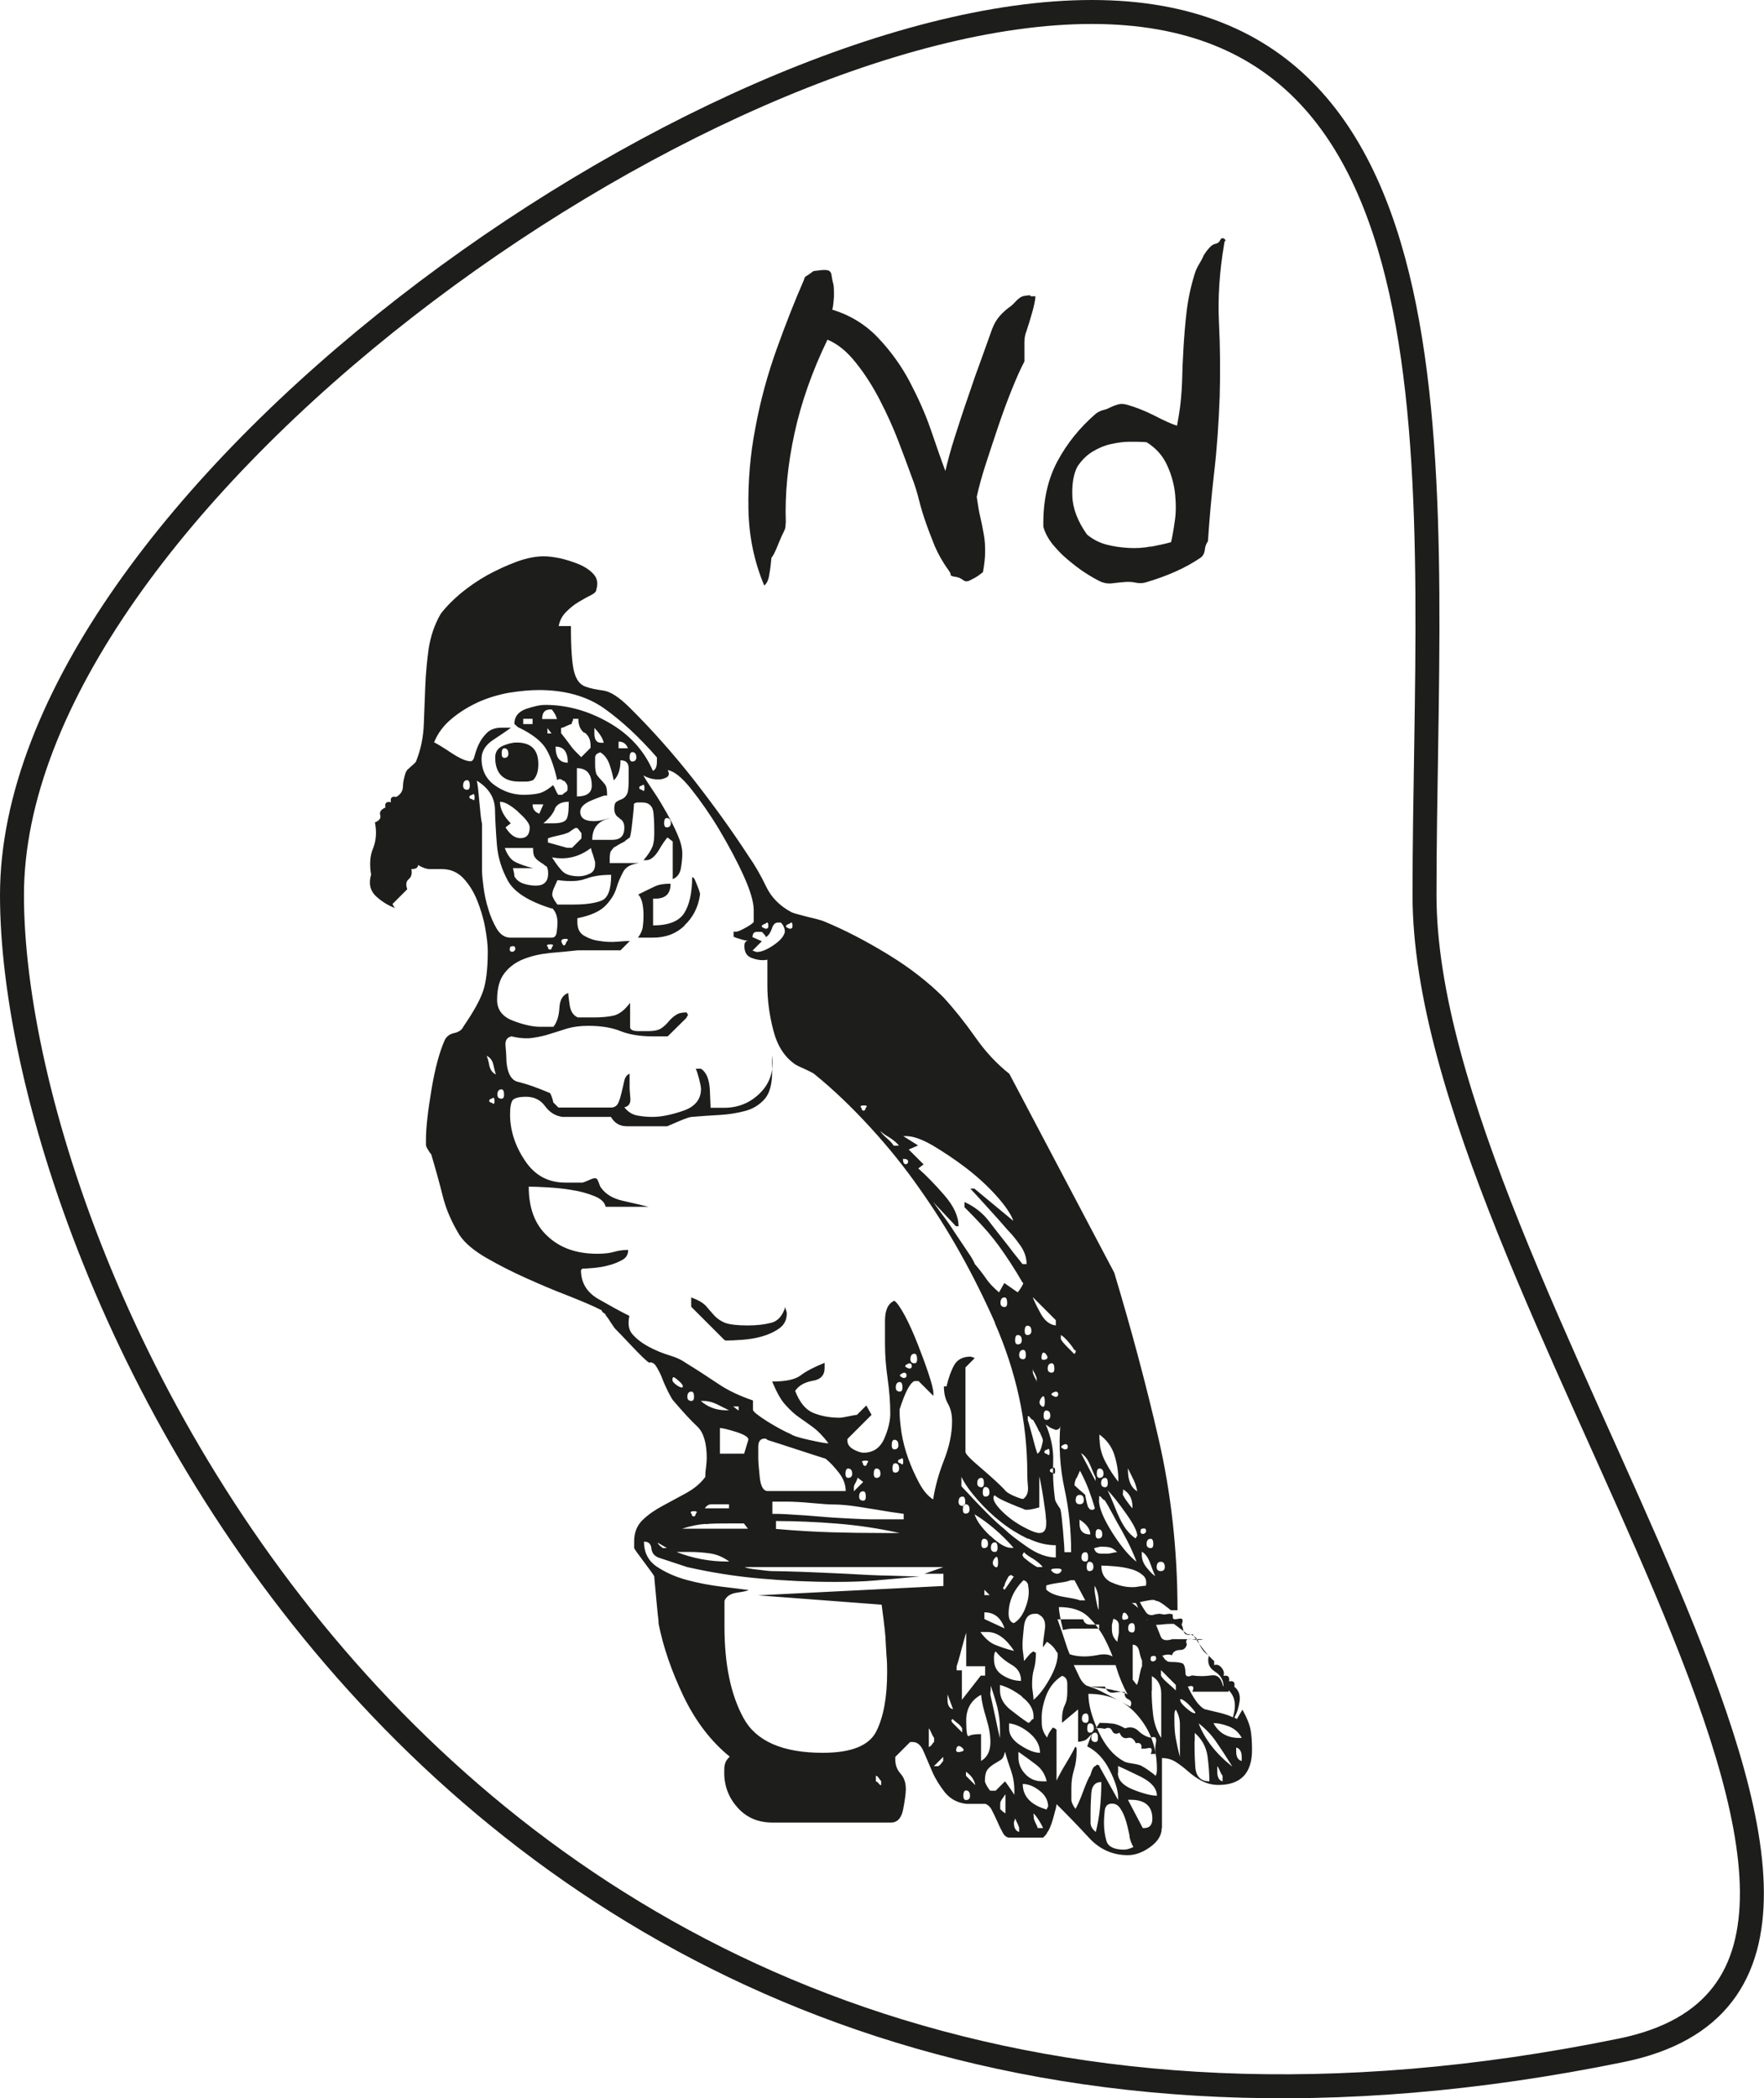 <?xml version="1.0" encoding="UTF-8"?><svg id="Ebene_1" xmlns="http://www.w3.org/2000/svg" viewBox="0 0 73.63 87.54"><defs><style>.cls-1{fill:#1d1d1b;}.cls-2{fill:none;stroke:#1d1d1b;}</style></defs><path class="cls-1" d="M48.04,22.8c-.31,.06-.62,.08-.94,.06-.32-.02-.62-.06-.92-.14-.3-.08-.57-.22-.81-.42-.38-.54-.59-1.07-.61-1.59-.02-.52,.05-.94,.21-1.24,.17-.26,.38-.47,.62-.62,.25-.15,.5-.26,.77-.32,.27-.06,.53-.1,.8-.1,.26,0,.5,0,.7,.02,.4,.25,.68,.57,.86,.97,.18,.39,.29,.8,.33,1.2,.04,.41,.04,.8-.02,1.16-.05,.36-.1,.64-.15,.84-.25,.07-.53,.13-.84,.19m3.12-12.76s-.01-.07-.08-.1c-.07-.03-.12,0-.15,.07s-.09,.13-.19,.15c-.1,.02-.19,.08-.28,.19-.09,.1-.16,.2-.21,.28-.06,.14-.13,.27-.21,.4-.08,.13-.14,.27-.18,.41-.16,.52-.27,1.04-.33,1.55-.06,.51-.1,1.01-.13,1.5-.03,.49-.05,.97-.06,1.45-.02,.48-.06,.95-.14,1.41l-.07,.4c-.23-.07-.54-.21-.94-.42-.4-.2-.78-.35-1.13-.45-.14-.04-.27-.05-.38-.02-.11,.03-.22,.07-.32,.12s-.21,.1-.32,.12c-.11,.03-.21,.08-.3,.15-.66,.57-1.2,1.23-1.61,2-.41,.77-.6,1.68-.58,2.72,.07,.25,.2,.49,.38,.72,.19,.23,.4,.45,.64,.65,.24,.2,.48,.39,.73,.55,.25,.16,.46,.28,.65,.37,.17,.07,.35,.09,.52,.06,.18-.02,.35-.04,.51-.05,.15-.01,.29,0,.43,.03,.14,.03,.29,.03,.44-.02,.44-.13,.85-.28,1.23-.45,.38-.17,.72-.36,1.03-.57,.1-.07,.16-.18,.18-.33,.01-.14,.06-.26,.13-.36,.06-.89,.14-1.84,.26-2.87,.12-1.03,.19-2.08,.23-3.15,.03-1.05,.02-2.09-.03-3.11-.05-1.02,.02-2.1,.21-3.23,.01-.09,.03-.15,.04-.18m-8.13,2.28s-.11,0-.21,.02c-.13,.01-.24,.08-.35,.19-.1,.11-.19,.2-.27,.26-.15,.1-.29,.23-.42,.37-.13,.14-.25,.33-.34,.57-.1,.29-.25,.69-.43,1.2-.19,.51-.38,1.05-.57,1.62-.2,.57-.38,1.13-.56,1.69-.18,.56-.3,1.03-.39,1.41-.18-.48-.38-1.06-.61-1.73s-.53-1.33-.88-2c-.35-.66-.79-1.27-1.31-1.82-.52-.55-1.16-.95-1.92-1.18,.03-.09,.05-.27,.07-.55,0-.28,0-.47-.04-.57-.02-.08-.04-.18-.06-.31-.01-.13-.08-.2-.18-.22-.09-.01-.17-.01-.25,0-.08,.01-.16,.02-.25,.03-.06,0-.1,.02-.13,.05-.03,.02-.07,.05-.11,.08-.04,.03-.09,.06-.14,.09-.05,.03-.08,.08-.09,.15-.38,.87-.76,1.83-1.14,2.89-.38,1.06-.68,2.15-.89,3.29-.22,1.13-.31,2.26-.29,3.39,.02,1.13,.24,2.19,.66,3.19,.11-.09,.18-.24,.21-.46,.04-.21,.07-.45,.09-.7,.07-.08,.14-.22,.22-.41,.08-.2,.15-.36,.21-.5,.06-.12,.1-.2,.12-.25,.03-.05,.04-.16,.05-.32-.04-1.17,.08-2.41,.36-3.7,.28-1.29,.74-2.6,1.38-3.92,.43,.18,.82,.5,1.19,.97,.37,.46,.7,.98,.99,1.54,.29,.56,.55,1.13,.77,1.7,.22,.58,.41,1.08,.56,1.5,.13,.33,.23,.66,.31,.98,.08,.32,.18,.65,.29,.96,.11,.32,.24,.64,.37,.97,.14,.32,.32,.65,.56,.98,.07,.1,.11,.17,.1,.21,0,.04,.07,.07,.23,.09,.11,.02,.2,.06,.29,.13,.09,.07,.19,.07,.31,0,.14-.07,.22-.11,.26-.14,.03-.02,.12-.08,.26-.19,.06-.34,.09-.62,.09-.86,0-.24-.01-.46-.05-.68-.04-.22-.08-.45-.14-.7-.06-.25-.11-.55-.16-.9,.09-.42,.22-.89,.39-1.41,.17-.52,.34-1.04,.52-1.57,.18-.53,.36-1.02,.55-1.49s.36-.86,.53-1.18c0-.16,0-.37,0-.62-.01-.25,.01-.46,.08-.63,.08-.24,.16-.5,.24-.78,.08-.28,.13-.51,.14-.69-.09,0-.16,0-.2,0"/><path class="cls-2" d="M67.68,85.54C19.21,95.46,.5,53.63,.5,37.35S29.29,.5,45.57,.5s13.89,20.57,13.89,36.85,24.17,44.92,8.22,48.19Z"/><path class="cls-1" d="M22.63,30h.62s-.03-.1-.08-.2c-.06-.09-.1-.16-.14-.2h-.06c-.23,0-.34,.13-.34,.39m-.79,.22h.39v-.22h-.39v.22Zm1.01,.39h.17l-.17-.22v.22Zm1.96,0c0,.26,.09,.39,.28,.39h.11c-.04-.19-.17-.39-.39-.62v.22Zm1.01,.62h.39c-.07-.19-.2-.28-.39-.28v.28Zm-4.88,.23c0,.11,.04,.17,.11,.17,.11,0,.17-.06,.17-.17,0-.15-.06-.23-.17-.23-.08,0-.11,.08-.11,.23m3.45-.87c-.17-.13-.25-.33-.25-.59h-.22s0,.08-.03,.11c-.02,.04-.03,.08-.03,.11-.04,0-.11,.03-.22,.08-.11,.06-.19,.08-.22,.08v.22s.13,.16,.28,.36c.15,.21,.26,.35,.34,.42l.22,.22,.39-.39v-.11c0-.22-.08-.4-.25-.53m1.88,1.04c0,.11,.04,.17,.11,.17,.11,0,.17-.06,.17-.17,0-.15-.06-.22-.17-.22-.07,0-.11,.08-.11,.22m-2.58,.22c0-.45-.17-.67-.51-.67,0,.45,.17,.67,.51,.67m-1.46,.73s-.13,.06-.28,.06h-.28c-.67,0-1.01-.34-1.01-1.01,0-.22,.1-.38,.31-.48,.21-.09,.4-.14,.59-.14,.6,0,.9,.3,.9,.9,0,.3-.07,.52-.22,.67m-2.92,.23c0,.11,.06,.17,.17,.17,.07,0,.11-.06,.11-.17,0-.15-.04-.23-.11-.23-.11,0-.17,.08-.17,.23m7.35,.11s.04,.06,.11,.06c.08,.08,.11,.06,.11-.06,0-.15-.04-.19-.11-.11-.07,0-.11,.04-.11,.11m-3.17-.31c-.09-.09-.18-.1-.25-.03-.15-.64-.32-1.09-.51-1.37-.19-.28-.54-.55-1.06-.81-.04,0-.11-.06-.22-.17,0-.3,.16-.5,.48-.62,.32-.11,.59-.17,.81-.17,.9,0,1.78,.24,2.64,.73,.86,.49,1.48,1.16,1.85,2.02,.11-.04,.17-.17,.17-.39v-.17c-.75-.86-1.49-1.54-2.21-2.05-.73-.51-1.64-.76-2.72-.76-.37,0-.78,.04-1.23,.11-.45,.08-.88,.21-1.29,.39-.41,.19-.79,.42-1.12,.7-.34,.28-.58,.61-.73,.98,.15,.08,.39,.22,.73,.45,.34,.22,.6,.34,.79,.34,.08,0,.13-.07,.17-.22,.04-.15,.09-.31,.17-.48s.19-.33,.34-.48c.15-.15,.36-.22,.62-.22h.39c-.15,.11-.39,.28-.73,.5-.34,.22-.5,.49-.5,.79,0,.49,.19,.86,.56,1.12,.37,.26,.77,.39,1.18,.39,.26,0,.48-.02,.65-.06,.17-.04,.37-.15,.59-.34,.04,.04,.07,.1,.11,.2,.04,.09,.08,.16,.11,.2h.17s.08-.08,.14-.11c.06-.04,.08-.07,.08-.11v-.11c0-.08-.05-.16-.14-.25m.53-.53v1.18c.41,0,.62-.15,.62-.45,0-.49-.21-.73-.62-.73m-4.49,1.23s.04,.06,.11,.06c.08,.07,.11,.06,.11-.06,0-.15-.04-.19-.11-.11-.07,0-.11,.04-.11,.11m2.64,.28c0,.19,.09,.32,.28,.39l.17-.39h-.45Zm.93,.2c-.09,.21-.25,.4-.48,.59h.39c.34,0,.53-.06,.59-.2,.06-.13,.08-.36,.08-.7-.3,0-.5,.1-.59,.31m4.57,.59c0,.11,.04,.17,.11,.17,.11,0,.17-.06,.17-.17,0-.15-.06-.22-.17-.22-.07,0-.11,.07-.11,.22m-6.09-.48c-.32-.28-.57-.42-.76-.42,0,.3,.15,.6,.45,.9l-.22,.17c.19,.3,.39,.45,.62,.45,.26,0,.39-.15,.39-.45,0-.15-.16-.36-.48-.64m4.23,.25c-.15-.07-.22-.21-.22-.39,0-.15,.03-.24,.08-.28,.06-.04,.13-.08,.22-.11,.09-.04,.17-.1,.22-.2,.06-.09,.08-.29,.08-.59v-.5c0-.23-.11-.34-.34-.34,0,.37-.09,.65-.28,.84-.04-.19-.09-.4-.17-.64-.08-.24-.21-.42-.39-.53-.15,.04-.22,.11-.22,.22v.28c0,.23,.03,.38,.08,.45,.06,.08,.11,.14,.17,.2,.06,.06,.11,.12,.17,.2s.08,.22,.08,.45h-.11s-.22,.07-.53,.2c-.32,.13-.48,.29-.48,.48,0,.26,.19,.39,.56,.39,.15,0,.29-.02,.42-.06,.13-.04,.21-.06,.25-.06-.49,.11-.73,.41-.73,.9h.84c.34,0,.5-.17,.5-.51,0-.19-.07-.32-.22-.39m-1.57,.62s-.07-.08-.11-.14c-.04-.06-.07-.08-.11-.08s-.1,.04-.2,.11c-.09,.07-.16,.11-.2,.11-.08,.04-.21,.07-.39,.11-.19,.04-.32,.08-.39,.11v.17c.41,.11,.67,.19,.79,.22h.22l.39-.39v-.22Zm.56,1.18s-.03-.13-.08-.28c-.06-.15-.08-.24-.08-.28-.49,.37-1.03,.51-1.63,.39,.19,.3,.35,.51,.48,.62,.13,.11,.35,.17,.65,.17,.15,0,.3-.04,.45-.11s.22-.2,.22-.39v-.11Zm-2.05,.2c-.06-.06-.13-.11-.23-.17-.09-.06-.17-.12-.22-.2-.06-.07-.08-.2-.08-.39h-1.18c.11,.3,.26,.5,.45,.59,.19,.09,.43,.18,.73,.25h-.84c.04,.15,.06,.26,.06,.34,.08,.15,.21,.25,.39,.31,.19,.06,.36,.08,.51,.08,.34,0,.51-.17,.51-.51,0-.15-.03-.25-.08-.31m1.65,.53c-.26,.11-.65,.13-1.18,.06-.04,.08-.08,.18-.14,.31-.06,.13-.08,.23-.08,.31,0,.04,.03,.1,.08,.2,.06,.09,.1,.16,.14,.2h.67c.52,0,.92-.06,1.18-.17,.26-.11,.39-.47,.39-1.07-.45,0-.8,.06-1.07,.17m7.52,2.08c.08,0,.11-.04,.11-.11,0-.15-.04-.19-.11-.11-.22,.08-.22,.15,0,.22m1.01,0c.08,0,.11-.04,.11-.11,0-.15-.04-.19-.11-.11-.22,.08-.22,.15,0,.22m-9.93-.84c-.97-.3-1.59-.69-1.85-1.18-.26-.48-.41-.98-.45-1.49-.04-.51-.07-1-.08-1.49-.02-.49-.27-.88-.76-1.18,.04,.15,.07,.45,.11,.9,.04,.45,.07,.75,.11,.9v1.96c0,.15,.02,.37,.06,.67,.04,.3,.1,.61,.2,.92,.09,.32,.22,.6,.36,.84,.15,.24,.34,.36,.56,.36h1.74c.11,0,.18-.08,.2-.25,.02-.17,.03-.29,.03-.36,0-.26-.07-.47-.22-.62m5.52,.73c-.35,.34-.79,.5-1.32,.5h-.62c.11-.15,.18-.3,.2-.45,.02-.15,.03-.3,.03-.45,0-.45-.07-.75-.22-.9,.3-.15,.53-.26,.7-.34s.38-.11,.65-.11c0,.45-.24,.65-.73,.62v1.12c.64,0,1.07-.17,1.29-.5,.22-.34,.34-.84,.34-1.52,.07,.04,.11,.08,.11,.11,.04,.08,.08,.19,.14,.34,.06,.15,.08,.24,.08,.28-.07,.52-.29,.95-.65,1.29m-4.91,.67c.07-.07,.06-.11-.06-.11s-.17,.04-.17,.11c.08,.22,.15,.22,.22,0m-.67,.34s.06-.04,.06-.11c.07-.07,.06-.11-.06-.11-.15,0-.19,.04-.11,.11,0,.08,.04,.11,.11,.11m-1.65,.08c.06,.02,.1,.01,.14-.03,.04-.04,.05-.08,.03-.14-.02-.06-.08-.07-.2-.03-.04,.11-.03,.18,.03,.2m11.25-1.21h-.11c-.11,0-.2,.08-.25,.25-.06,.17-.14,.29-.25,.36,0-.04-.06-.11-.17-.22h-.22c-.11,0-.17,.08-.17,.22l.39,.17-.39,.39,.17,.06c.19,0,.42-.09,.7-.28,.28-.19,.44-.37,.48-.56,0-.15-.06-.28-.17-.39m-12.17,5.95c.04,.19,.13,.32,.28,.39-.04-.11-.07-.25-.11-.42-.04-.17-.13-.29-.28-.36,.04,.08,.08,.21,.11,.39m.34,1.23c0,.11,.06,.17,.17,.17,.08,0,.11-.06,.11-.17,0-.15-.04-.22-.11-.22-.11,0-.17,.08-.17,.22m-.34,.28s.04,.06,.11,.06c.08,.07,.11,.06,.11-.06,0-.15-.04-.19-.11-.11-.07,0-.11,.04-.11,.11m15.65,.39s.06-.04,.06-.11c.08-.07,.06-.11-.06-.11-.15,0-.19,.04-.11,.11,0,.08,.04,.11,.11,.11m.95,1.15c.15,.13,.24,.23,.28,.31h.22c-.07-.11-.21-.22-.39-.34-.19-.11-.32-.2-.39-.28,.04,.08,.13,.18,.28,.31m.79,1.09s.07-.02,.08-.06c.02-.04,.02-.07,0-.11-.02-.04-.08-.06-.2-.06,0,.15,.04,.22,.11,.22m4.88,4.94c-.11-.19-.19-.32-.23-.39-.37-.6-.7-1.08-.98-1.43-.28-.36-.68-.79-1.21-1.32v-.22c.41,.19,.75,.45,1.01,.79,.26,.34,.52,.67,.79,1.01,.08,.11,.28,.37,.62,.79h.17c0-.26-.08-.51-.25-.76-.17-.24-.34-.46-.53-.65-.26-.3-.56-.64-.9-1.01-.34-.37-.56-.62-.67-.73h.17l1.63,1.35c-.11-.3-.35-.65-.73-1.07-.37-.41-.79-.79-1.26-1.15-.47-.36-.93-.66-1.38-.93-.45-.26-.82-.39-1.12-.39h-.11l.62,.39-.39,.17,.62,.62-.22,.17c.34,.3,.7,.67,1.09,1.12s.59,.88,.59,1.29h-.11l-.95-1.01c.08,.11,.2,.28,.37,.51,.17,.22,.35,.48,.53,.76,.19,.28,.36,.54,.53,.79,.17,.24,.27,.42,.31,.53,.19,.22,.35,.43,.48,.62,.13,.19,.31,.37,.53,.56l.22-.39,.56,.39s.08-.1,.14-.2c.06-.09,.09-.16,.09-.2m-.95,.84c0,.11,.06,.17,.17,.17,.08,0,.11-.06,.11-.17,0-.15-.04-.23-.11-.23-.11,0-.17,.08-.17,.23m1.35-.23c.04,.11,.14,.33,.31,.64,.17,.32,.38,.5,.65,.53v-.22l-.95-.95Zm-.34,1.4c0,.11,.04,.17,.11,.17,.11,0,.17-.06,.17-.17,0-.15-.06-.22-.17-.22-.07,0-.11,.08-.11,.22m-10.24-.11c-.21,.15-.45,.26-.73,.34-.28,.08-.56,.12-.84,.14-.28,.02-.49,.03-.65,.03-.04,0-.07-.02-.11-.06l-1.35-1.35v-.39c.3,.11,.5,.23,.62,.36,.11,.13,.22,.26,.34,.39s.26,.23,.45,.31c.19,.07,.51,.11,.95,.11,.38,0,.7-.04,.98-.11,.28-.07,.48-.3,.59-.67,0,.04,0,.08,.03,.14,.02,.06,.03,.1,.03,.14,0,.26-.1,.47-.31,.62m9.84,.5c0,.11,.04,.17,.11,.17,.11,0,.17-.06,.17-.17,0-.15-.06-.22-.17-.22-.07,0-.11,.08-.11,.22m.17,.62c0,.11,.06,.17,.17,.17,.07,0,.11-.06,.11-.17,0-.15-.04-.22-.11-.22-.11,0-.17,.08-.17,.22m1.74-.73v.06c.04,.08,.13,.19,.28,.34l.28,.28s.06-.04,.06-.11c0-.04-.02-.06-.06-.06-.04-.07-.12-.19-.25-.34-.13-.15-.23-.24-.31-.28v.11Zm-6.28,.9c0,.11,.06,.17,.17,.17,.08,0,.11-.06,.11-.17,0-.15-.04-.23-.11-.23-.11,0-.17,.08-.17,.23m5.67,0c.07-.04,.07-.1,0-.2-.07-.09-.13-.1-.17-.03-.07,.23-.02,.3,.17,.23m-5.72,.39c.08,0,.11-.04,.11-.11s-.04-.11-.11-.11c-.22,.08-.22,.15,0,.22m5.78,0c0,.11,.06,.17,.17,.17,.08,0,.11-.06,.11-.17,0-.15-.04-.22-.11-.22-.11,0-.17,.08-.17,.22m-6,.39c.08,0,.11-.04,.11-.11s-.04-.11-.11-.11c-.22,.08-.22,.15,0,.23m5.38-.34v.11s.03,.1,.08,.2c.06,.09,.08,.16,.08,.2v-.17s-.03-.1-.08-.2c-.06-.09-.08-.16-.08-.2v.06Zm-14.92,.59c.11,.09,.21,.14,.28,.14,.07-.04,.03-.13-.14-.28-.17-.15-.25-.19-.25-.11-.04,.08,0,.16,.11,.25m9.2,.14c0,.11,.06,.17,.17,.17,.07,0,.11-.06,.11-.17,0-.15-.04-.23-.11-.23-.11,0-.17,.08-.17,.23m-8.7,.39c0,.11,.06,.17,.17,.17,.07,0,.11-.06,.11-.17,0-.15-.04-.22-.11-.22-.11,0-.17,.07-.17,.22m15.37,0c.07,0,.11-.04,.11-.11s-.04-.11-.11-.11c-.23,.07-.23,.15,0,.22m-.67,.23c0,.07,.04,.13,.11,.17,.07,.04,.11-.02,.11-.17,0-.23-.04-.3-.11-.23-.07,.08-.11,.15-.11,.23m-14.14-.06c.3,.26,.65,.39,1.07,.39h.11c-.15-.07-.32-.16-.5-.25-.19-.09-.37-.14-.56-.14h-.11Zm1.35,.23l.23,.17v-.17h-.23Zm12.96,.39c0,.11,.04,.17,.11,.17,.11,0,.17-.06,.17-.17,0-.15-.06-.22-.17-.22-.07,0-.11,.07-.11,.22m-6.34,1.23c0,.11,.04,.17,.11,.17,.11,0,.17-.06,.17-.17,0-.15-.06-.23-.17-.23-.07,0-.11,.08-.11,.23m7.24,.17c.08,0,.11-.04,.11-.11s-.04-.11-.11-.11c-.22,.08-.22,.15,0,.23m-13.71-.73c-.35-.11-.59-.17-.7-.17v1.07h1.01l.17-.56c.04-.11-.12-.22-.48-.34m12.62-.03c-.09-.21-.18-.36-.25-.48-.04,0-.07-.03-.11-.08-.04-.06-.07-.08-.11-.08v.17c.04,.11,.1,.35,.2,.7,.09,.36,.16,.59,.2,.7,.08-.04,.13-.13,.17-.28,.04-.15,.06-.24,.06-.28s-.05-.16-.14-.36m.2,.87s.04,.06,.11,.06c.07,.08,.11,.06,.11-.06,0-.15-.04-.19-.11-.11-.07,0-.11,.04-.11,.11m-7.46,.56s.06-.04,.06-.11c.08-.07,.06-.11-.06-.11-.15,0-.19,.04-.11,.11,0,.08,.04,.11,.11,.11m1.35-.17s.04,.06,.11,.06c.07,.08,.11,.06,.11-.06,0-.15-.04-.19-.11-.11-.07,0-.11,.04-.11,.11m-.23,.28c0,.11,.04,.17,.11,.17,.11,0,.17-.06,.17-.17,0-.15-.06-.22-.17-.22-.07,0-.11,.08-.11,.22m-1.96,.22c0,.11,.04,.17,.11,.17,.11,0,.17-.06,.17-.17,0-.15-.06-.22-.17-.22-.07,0-.11,.08-.11,.22m1.18,0c0,.11,.04,.17,.11,.17,.11,0,.17-.06,.17-.17,0-.15-.06-.22-.17-.22-.07,0-.11,.08-.11,.22m7.35-.11s.04,.06,.11,.06c.08,.08,.11,.06,.11-.06,0-.15-.04-.19-.11-.11-.07,0-.11,.04-.11,.11m1.96,.11c0,.11,.04,.17,.11,.17,.11,0,.17-.06,.17-.17,0-.15-.06-.22-.17-.22-.08,0-.11,.08-.11,.22m-4.99,.39c0,.11,.06,.17,.17,.17,.07,0,.11-.06,.11-.17,0-.15-.04-.22-.11-.22-.11,0-.17,.08-.17,.22m4.94-.06v-.17c-.04-.08-.11-.24-.22-.51-.11-.26-.24-.43-.39-.51l.62,1.18Zm.23,.06c0,.11,.06,.17,.17,.17,.07,0,.11-.06,.11-.17,0-.15-.04-.22-.11-.22-.11,0-.17,.08-.17,.22m-.06-1.8c0,.3,.08,.61,.25,.93,.17,.32,.35,.59,.53,.81v-.06c0-.37-.06-.73-.17-1.07-.11-.34-.32-.62-.62-.84v.22Zm-12.65,.39c-.58-.19-.98-.32-1.21-.39-.04-.04-.07-.06-.11-.06-.19,0-.28,.11-.28,.34v.5c0,.11,.02,.37,.06,.76,.04,.39,.15,.59,.34,.59h3.25c0-.26-.09-.51-.28-.76-.19-.24-.37-.44-.56-.59-.22-.07-.63-.2-1.21-.39m2.55,1.18s-.03,.1-.08,.2c-.06,.09-.08,.16-.08,.2v.17l.39-.39-.22-.17Zm5.22,.62c0,.11,.04,.17,.11,.17,.11,0,.17-.06,.17-.17,0-.15-.06-.23-.17-.23-.07,0-.11,.08-.11,.23m6.06-.95c0,.45,.13,.75,.39,.9-.04-.19-.09-.36-.17-.51-.07-.15-.15-.3-.22-.45v.06Zm-11.22,1.12c0,.11,.06,.17,.17,.17,.08,0,.11-.06,.11-.17,0-.15-.04-.22-.11-.22-.11,0-.17,.07-.17,.22m4.15,.22c0,.11,.06,.17,.17,.17,.08,0,.11-.06,.11-.17,0-.15-.04-.22-.11-.22-.11,0-.17,.07-.17,.22m1.54-7.43c-.92-2.08-1.97-3.95-3.17-5.64-.6-.86-1.28-1.71-2.05-2.55-.77-.84-1.54-1.58-2.33-2.22-.04-.04-.16-.1-.37-.2-.21-.09-.35-.16-.42-.2-.45-.3-.76-.77-.93-1.43-.17-.65-.25-1.28-.25-1.88v-1.07c-.19,.04-.39,.02-.62-.06-.23-.07-.34-.24-.34-.51,0-.15,.06-.22,.17-.22-.07,0-.18-.02-.31-.06-.13-.04-.23-.07-.31-.11v-.22c.08,.04,.22,0,.42-.11,.21-.11,.35-.2,.42-.28v-.5c0-.34-.14-.81-.42-1.43-.28-.62-.62-1.25-1.01-1.91-.39-.65-.79-1.22-1.18-1.71-.39-.49-.72-.75-.98-.79,.08,.15,.06,.25-.06,.31s-.22,.08-.34,.08c-.22,0-.43-.06-.62-.17,.11,.19,.26,.42,.45,.7,.19,.28,.36,.57,.53,.87,.17,.3,.32,.6,.45,.9,.13,.3,.2,.56,.2,.79,0,.19-.02,.39-.06,.62-.04,.22-.15,.37-.34,.45v-1.57l-.22-.17c-.07,.08-.2,.25-.36,.53-.17,.28-.35,.42-.53,.42h-.11c.19-.22,.31-.41,.37-.56,.06-.15,.08-.34,.08-.56s0-.5-.03-.81c-.02-.32-.18-.48-.48-.48h-.17c-.07,0-.13,.02-.17,.06,0,.11-.02,.35-.06,.7-.04,.36-.07,.59-.11,.7-.11,.08-.19,.13-.22,.17-.22,.11-.35,.19-.39,.22-.04,0-.09,.06-.17,.17-.04,.04-.06,.15-.06,.34v.17h1.23c-.34,.04-.56,.16-.67,.37-.11,.21-.21,.43-.28,.67-.07,.24-.22,.49-.45,.73-.23,.24-.62,.42-1.18,.53v.17c0,.26,.09,.45,.28,.56,.19,.11,.4,.19,.65,.22,.24,.04,.49,.05,.73,.03,.24-.02,.42-.03,.53-.03l-.39,.39h-1.79c-.37,.04-.76,.08-1.15,.11-.39,.04-.76,.12-1.09,.25-.34,.13-.61,.33-.81,.59-.21,.26-.31,.64-.31,1.12,0,.41,.22,.7,.67,.87,.45,.17,.82,.25,1.12,.25h.56c.15-.19,.23-.45,.25-.79,.02-.34,.14-.54,.37-.62,0,.08,.02,.24,.06,.51,.04,.26,.15,.43,.34,.51h.67c.34,0,.62-.03,.84-.08,.22-.06,.45-.23,.67-.53v1.01c0,.11,.11,.17,.34,.17h.45c.22,0,.39-.04,.5-.11,.11-.07,.22-.17,.31-.28,.09-.11,.2-.21,.31-.28,.11-.08,.26-.11,.45-.11l.06,.11s-.06,.07-.06,.11l-.79,.78h-.62c-.52,0-.97-.07-1.35-.22-.37-.15-.82-.22-1.35-.22-.34,0-.62,.04-.87,.11-.24,.08-.48,.15-.7,.22-.23,.08-.47,.13-.73,.17-.26,.04-.56,.02-.9-.06-.19,.04-.27,.17-.25,.39,.02,.22,.03,.36,.03,.39,0,.67,.17,1.05,.5,1.12,.34,.08,.77,.23,1.29,.45,.04,0,.07,.06,.11,.17,.04,.11,.06,.19,.06,.23l.22,.22h2.19c.15,0,.25-.07,.31-.2,.06-.13,.1-.28,.14-.45s.08-.33,.11-.48c.04-.15,.11-.24,.22-.28v.62s.01,.17,.03,.39c.02,.22-.06,.35-.25,.39,.15,.19,.33,.3,.53,.34,.21,.04,.42,.06,.65,.06,.34,0,.76-.08,1.26-.25,.51-.17,.76-.48,.76-.92,0-.08-.03-.21-.08-.42-.06-.21-.1-.35-.14-.42h.22c.23,.15,.35,.45,.37,.9,.02,.45,.03,.69,.03,.73h.56c.6,0,1.1-.21,1.51-.62,.41-.41,.58-.93,.5-1.57v.67c0,.52-.1,.91-.31,1.15-.21,.24-.48,.41-.81,.5-.34,.09-.7,.15-1.09,.17-.39,.02-.78,.05-1.15,.08-.07,0-.24,.06-.51,.17-.26,.11-.43,.19-.51,.22h-1.68c-.3,0-.52-.13-.67-.39h-2.02c-.3-.04-.54-.19-.73-.45-.19-.26-.45-.39-.79-.39-.3,0-.48,.05-.56,.14-.07,.09-.11,.29-.11,.59,0,.67,.21,1.32,.62,1.93,.41,.62,.97,.92,1.68,.92h.73s.13-.04,.28-.11c.15-.07,.24-.09,.28-.06,.04,0,.07,.06,.11,.17,.04,.11,.07,.19,.11,.23,.19,.26,.49,.44,.9,.53,.41,.09,.77,.18,1.07,.25h-1.79c-.04-.19-.2-.34-.48-.45-.28-.11-.59-.2-.93-.25-.34-.06-.67-.09-1.01-.11-.34-.02-.6-.03-.79-.03,0,.9,.26,1.59,.79,2.07,.52,.49,1.21,.73,2.07,.73,.3,0,.53-.03,.7-.08s.36-.08,.59-.08c0,.19-.08,.33-.25,.42-.17,.09-.35,.17-.56,.22-.21,.06-.41,.09-.62,.11-.21,.02-.37,.03-.48,.03l-.06,.06c0,.52,.24,.93,.73,1.21,.49,.28,.92,.52,1.29,.7-.07,.34-.03,.6,.14,.78,.17,.19,.39,.36,.67,.51,.28,.15,.57,.27,.87,.36,.3,.09,.52,.2,.67,.31,.49,.3,.93,.59,1.35,.87,.41,.28,.9,.51,1.46,.7v.39c0,.07,.2,.23,.59,.48,.39,.24,.72,.42,.98,.53,.11,.08,.38,.16,.79,.25,.41,.09,.67,.14,.79,.14-.22-.3-.44-.52-.64-.67-.21-.15-.4-.29-.59-.42-.19-.13-.37-.3-.56-.51-.19-.2-.37-.53-.56-.98,.56,0,.95-.08,1.18-.25,.22-.17,.56-.35,1.01-.53v.22c0,.3-.17,.48-.5,.53-.34,.06-.58,.2-.73,.42,.19,.49,.44,.79,.76,.92,.32,.13,.68,.2,1.09,.2,.07,0,.21-.02,.39-.06,.19-.04,.3-.06,.34-.06l.39-.39,.22,.39-1.01,1.01v.06c0,.15,.08,.27,.25,.37,.17,.09,.31,.14,.42,.14,.41,0,.7-.2,.87-.59s.25-.74,.25-1.04c0-.49-.04-.97-.11-1.46-.07-.49-.11-.97-.11-1.46v-.95c0-.45,.13-.73,.39-.84,.11,.07,.26,.29,.45,.64,.19,.36,.36,.75,.53,1.18,.17,.43,.32,.84,.45,1.23,.13,.39,.2,.66,.2,.81v.11l-.62-.62h-.17c-.19,.08-.39,.47-.62,1.18v.11c0,.23,.03,.51,.08,.87,.06,.36,.15,.71,.28,1.07,.13,.36,.28,.69,.45,1.01,.17,.32,.36,.55,.59,.7,.08-.52,.23-1.07,.45-1.63s.34-1.1,.34-1.63c0-.3-.06-.54-.17-.73-.11-.19-.17-.43-.17-.73h.11c.08-.34,.18-.63,.31-.87,.13-.24,.36-.37,.7-.37l.17,.06-.39,.39v3.53c0,.08,.21,.3,.65,.67,.43,.37,.76,.67,.98,.9,.04,.07,.16,.16,.36,.25,.21,.09,.35,.14,.42,.14,.15-.11,.21-.27,.2-.48-.02-.21-.03-.4-.03-.59,0-2.13-.46-4.24-1.37-6.31m3.39,7.43c0,.11,.06,.17,.17,.17s.17-.06,.17-.17c0-.15-.06-.22-.17-.22s-.17,.07-.17,.22m-14.86,.17h-.34c-.11,0-.21,.06-.28,.17h1.01v-.17h-.39Zm10.15,.22c0,.11,.04,.17,.11,.17,.11,0,.17-.06,.17-.17,0-.15-.06-.22-.17-.22-.07,0-.11,.07-.11,.22m4.74-1.32c-.06,.13-.08,.23-.08,.31,.04,.04,.11,.1,.22,.2,.11,.09,.19,.16,.23,.2,0,.04,.02,.14,.06,.31,.04,.17,.07,.25,.11,.25,0,.04,.04,.06,.11,.06h.06l.06-.06c-.07-.26-.16-.51-.25-.76-.09-.24-.21-.51-.37-.81-.04,.08-.08,.18-.14,.31m1.93,.59v.11c.04,.07,.1,.18,.2,.31,.09,.13,.16,.21,.2,.25v-.06c0-.34-.13-.58-.39-.73v.11Zm-17.89,1.01s.06-.04,.06-.11c.07-.07,.06-.11-.06-.11-.15,0-.19,.04-.11,.11,0,.08,.04,.11,.11,.11m3.25-.11c.15,0,.42,0,.81,.03,.39,.02,.81,.05,1.26,.09,.45,.04,.87,.06,1.26,.08,.39,.02,.66,.03,.81,.03h1.35v-.23s-.22-.03-.56-.08c-.34-.06-.75-.12-1.23-.2-.49-.08-.86-.11-1.12-.11-.19,0-.49-.02-.92-.06-.43-.04-.79-.06-1.09-.06h-.56v.5Zm-2.78,.42c-.28,.02-.61,.08-.98,.2h2.75l-.17-.22h-.56c-.41,0-.76,0-1.04,.03m2.94,.2c.9,.08,1.67,.12,2.33,.14,.65,.02,1.38,.03,2.16,.03h.67c-.86-.19-1.72-.32-2.58-.39-.86-.07-1.72-.11-2.58-.11v.34Zm11.27-.39c0-.15-.04-.45-.11-.9s-.13-.75-.17-.9v1.29c-.37,.11-.6,.13-.67,.06-.11-.04-.32-.12-.62-.25-.3-.13-.49-.23-.56-.31-.04,0-.06,.04-.06,.11,0,.11,.08,.25,.23,.42,.15,.17,.33,.33,.53,.48,.21,.15,.42,.28,.65,.39,.22,.11,.39,.17,.51,.17,.19,0,.28-.13,.28-.39v-.17Zm1.4,.17c0,.3,.15,.45,.45,.45,0-.22-.15-.43-.45-.62v.17Zm.67,.45c0,.11,.04,.17,.11,.17,.11,0,.17-.06,.17-.17,0-.15-.06-.22-.17-.22-.08,0-.11,.08-.11,.22m1.93-.03c.06,.02,.1,0,.14-.03,.04-.04,.05-.08,.03-.14-.02-.06-.08-.06-.2-.03-.04,.11-.03,.18,.03,.2m-1.01-.84c.21,.51,.46,.85,.76,1.04,0-.04,.02-.07,.06-.11,0-.19-.16-.5-.48-.95-.32-.45-.57-.77-.76-.95,.08,.15,.22,.48,.42,.98m-5.69,1.26c0,.11,.04,.17,.11,.17,.11,0,.17-.06,.17-.17,0-.15-.06-.22-.17-.22-.07,0-.11,.08-.11,.22m6.9,0c0,.11,.06,.17,.17,.17,.08,0,.11-.06,.11-.17,0-.15-.04-.22-.11-.22-.11,0-.17,.08-.17,.22m-20.33,.06c.06,.04,.1,.08,.14,.11h.17l-.39-.23s.03,.08,.08,.11m13.83,.11c0,.11,.06,.17,.17,.17,.07,0,.11-.06,.11-.17,0-.15-.04-.23-.11-.23-.11,0-.17,.08-.17,.23m-.03-.51c.36,.34,.65,.51,.87,.51h.11c-.49-.56-1.03-1.03-1.63-1.4,.08,.26,.29,.56,.65,.9m2.72-4.43s-.1-.03-.2-.08c-.09-.06-.16-.1-.2-.14,.22,.52,.33,1.04,.31,1.54-.02,.5,0,1.04,.08,1.6,0,.04,.07,.17,.22,.39,.04,.15,.07,.45,.11,.9,.04,.45,.06,.75,.06,.9h.28c0-.9-.09-1.79-.28-2.66-.19-.88-.24-1.77-.17-2.66,0,.15-.07,.22-.22,.22m1.63,4.94c.04,.15,.13,.22,.28,.22h.28s.1,0,.2-.03c.09-.02,.16-.03,.2-.03-.11-.11-.21-.18-.31-.2-.09-.02-.21-.03-.36-.03-.04,0-.13,.02-.28,.06m-2.78-.39c-.39-.19-.77-.42-1.12-.7-.36-.28-.68-.59-.98-.93-.3-.34-.52-.65-.67-.95v.39s.15,.16,.34,.36c.19,.21,.43,.46,.73,.76,.3,.3,.54,.52,.73,.67,.19,.19,.5,.43,.93,.73,.43,.3,.83,.45,1.21,.45v-.51c-.37,0-.76-.09-1.15-.28m2.22,.79c0,.11,.06,.17,.17,.17,.07,0,.11-.06,.11-.17,0-.15-.04-.22-.11-.22-.11,0-.17,.08-.17,.22m-16.88-.22c.67,.26,1.37,.39,2.07,.39h.11c-.26-.19-.53-.3-.81-.34-.28-.04-.57-.06-.87-.06h-.5Zm17.61-2.19c0,.34,.19,.79,.56,1.38,.37,.58,.71,.98,1.01,1.21-.04-.11-.11-.29-.22-.53-.11-.24-.24-.49-.39-.76-.15-.26-.29-.51-.42-.76-.13-.24-.23-.42-.31-.53-.04,0-.07-.03-.11-.08-.04-.06-.08-.08-.11-.08v.17Zm-4.43,2.64c0,.08,.04,.13,.11,.17,.07,.04,.11-.02,.11-.17,0-.23-.04-.3-.11-.23-.08,.08-.11,.15-.11,.23m1.23-.34l.06,.11s.12,.1,.25,.2c.13,.09,.23,.16,.31,.2h.23c-.07-.11-.21-.22-.39-.34-.19-.11-.32-.2-.39-.28l-.06,.11Zm2.69,.51c0,.11,.04,.17,.11,.17,.11,0,.17-.06,.17-.17,0-.15-.06-.22-.17-.22-.07,0-.11,.08-.11,.22m2.92,0c0,.11,.06,.17,.17,.17s.17-.06,.17-.17c0-.15-.06-.22-.17-.22s-.17,.08-.17,.22m-4.15,.28c.07,0,.13-.04,.17-.11,.04-.07-.02-.11-.17-.11-.23,0-.3,.04-.23,.11,.08,.08,.15,.11,.23,.11m3.53-.79c0,.19,.07,.37,.2,.53s.25,.29,.36,.36c-.04-.08-.1-.24-.2-.51-.09-.26-.21-.43-.36-.51v.11Zm-1.26,1.15c.28,.13,.57,.2,.87,.2,.04,0,.13,0,.28-.03,.15-.02,.24-.03,.28-.03,.04-.19,0-.34-.14-.45-.13-.11-.3-.2-.51-.25-.21-.06-.42-.09-.65-.11-.22-.02-.41-.03-.56-.03,0,.34,.14,.57,.42,.7m-4.18-.31s-.07,.02-.11,.06c-.11,.19-.17,.32-.17,.39-.04,.04-.06,.08-.06,.11l.06,.06s.17-.23,.39-.56c-.04,0-.07-.02-.11-.06m-1.12,.84h.22l-.22-.22v.22Zm3.59-.62c-.07,.04-.24,.08-.5,.11-.26,.04-.43,.08-.51,.11v.17c.15,.15,.4,.25,.76,.31,.36,.06,.57,.1,.64,.14h.23l-.45-.84h-.17Zm1.01,.34v.06c0,.07,.02,.21,.06,.42,.04,.21,.07,.35,.11,.42v-.34c0-.26-.06-.49-.17-.67v.11Zm1.35,1.29c.07-.04,.07-.1,0-.2-.07-.09-.13-.1-.17-.03-.07,.22-.02,.3,.17,.22m-4.12-1.4c-.02-.11-.08-.19-.2-.22-.41,.41-.62,.88-.62,1.4,0,.22,.08,.36,.22,.39,.19-.11,.34-.3,.45-.56,.11-.26,.17-.51,.17-.73,0-.08,0-.17-.03-.28m-1.82,1.4l.84,.39c-.15-.45-.43-.67-.84-.67v.28Zm6,.39c0,.11,.06,.17,.17,.17,.07,0,.11-.06,.11-.17,0-.15-.04-.22-.11-.22-.11,0-.17,.07-.17,.22m-.62-.39c-.04,.15-.06,.24-.06,.28,0,.15,0,.27,.03,.36,.02,.09,.08,.2,.2,.31,0-.04,.01-.1,.03-.2,.02-.09,.03-.16,.03-.2v-.28c0-.15-.07-.24-.22-.28m-5.55,.56c.19,.26,.39,.44,.62,.53,.22,.09,.49,.18,.78,.25-.34-.52-.71-.79-1.12-.79h-.28Zm7.15,1.21c.06,.02,.1,0,.14-.03,.04-.04,.05-.08,.03-.14-.02-.06-.08-.07-.2-.03-.04,.11-.03,.18,.03,.2m-6.59-.25v.17c0,.3,.12,.52,.37,.67,.24,.15,.5,.23,.76,.23,0-.3-.13-.52-.39-.67-.26-.15-.49-.34-.67-.56-.04,.04-.06,.09-.06,.17m6.17,.22s-.07-.16-.11-.36c-.04-.21-.13-.31-.28-.31v1.46l.17,.22c.04-.07,.08-.2,.11-.39,.04-.19,.07-.32,.11-.39v-.23Zm.79,.51v.11c.04,.08,.13,.18,.28,.31,.15,.13,.26,.23,.34,.31v-.23l-.62-.62v.11Zm-4.1-1.79c.15-.04,.3-.06,.45-.06h1.29c-.04,.11-.03,.2,.03,.25l.2,.2-.2-.2c-.06-.06-.07-.14-.03-.25h-.22v-.17h-.39c-.15,0-.24-.08-.28-.22h-1.07c.15,.41,.25,.71,.31,.9,.06,.19,.12,.37,.2,.56,.34,.11,.73,.12,1.18,.03,.45-.09,.75,.05,.9,.42h-1.91c.04,.08,.1,.21,.2,.42,.09,.21,.2,.35,.31,.42,.04,.04,.22,.08,.56,.11,.34,.04,.54,.08,.62,.11,.04,0,.13,.02,.28,.06,.15,.04,.24,.07,.28,.11-.19-.34-.35-.72-.48-1.15-.13-.43-.29-.82-.48-1.18-.19-.36-.42-.66-.7-.93-.28-.26-.68-.39-1.21-.39,0,.19,.06,.5,.17,.95m-3.25,1.91v-.39h-.79v-1.4c-.04,.11-.1,.35-.2,.7-.09,.36-.16,.59-.2,.7v.17h.22v1.23l.79-1.01h.17Zm2.97-1.01s-.05-.1-.14-.2c-.09-.09-.18-.16-.25-.2l-.17,.23c0-.15,.03-.39,.08-.73,.06-.34-.05-.56-.31-.67h-.11c-.26,0-.41,.18-.45,.53-.04,.36-.06,.61-.06,.76,0,.08,0,.2,.03,.37,.02,.17,.03,.27,.03,.31,.04-.04,.09-.1,.17-.2,.07-.09,.15-.16,.22-.2l.11,.06c0,.26-.03,.49-.08,.67-.06,.19-.08,.41-.08,.67,0,.08,.01,.18,.03,.31,.02,.13,.03,.23,.03,.31,.23-.19,.45-.48,.67-.87,.22-.39,.34-.74,.34-1.04,0-.04-.02-.07-.06-.11m-4.54,2.02c0,.23,.08,.36,.23,.39l-.23-.62v.22Zm9.96,.34c.17,.15,.29,.22,.36,.22,.04,0,.03-.04-.03-.11-.06-.08-.13-.16-.22-.25-.09-.09-.18-.16-.25-.2-.07-.04-.11-.04-.11,0,0,.08,.08,.19,.25,.34m-4.35,.45c0,.11,.06,.17,.17,.17,.07,0,.11-.06,.11-.17,0-.15-.04-.22-.11-.22-.11,0-.17,.07-.17,.22m-2.5-.93c-.32-.24-.62-.4-.92-.48v.23c0,.3,.14,.56,.42,.79,.28,.22,.53,.41,.76,.56,.04,0,.07-.03,.11-.08,.04-.06,.07-.08,.11-.08v-.11c0-.3-.16-.57-.48-.81m2.72,1.32c0,.11,.04,.17,.11,.17,.11,0,.17-.06,.17-.17,0-.15-.06-.22-.17-.22-.07,0-.11,.08-.11,.22m-5.67-.34s.02,.08,.06,.11l.39,.39v-.17c-.04-.07-.1-.15-.2-.22-.09-.07-.16-.13-.2-.17l-.06,.06Zm1.63-1.23v.17c.04,.15,.1,.45,.2,.9,.09,.45,.16,.75,.2,.9v-.39c0-.3-.04-.6-.11-.9-.08-.3-.17-.6-.28-.9v.23Zm4.21,1.96c0,.11,.06,.17,.17,.17,.08,0,.11-.06,.11-.17,0-.15-.04-.22-.11-.22-.11,0-.17,.08-.17,.22m2.52-1.96c0,.3,.02,.63,.06,.98,.04,.36,.15,.68,.34,.98v-1.85c0-.34-.13-.58-.39-.73v.62Zm3.65,1.96h.11c-.11-.22-.29-.38-.53-.48-.24-.09-.46-.14-.65-.14,.22,.41,.58,.62,1.07,.62m-12.73,0s-.07-.1-.11-.2c-.04-.09-.07-.16-.11-.2v.78s.07-.03,.11-.08c.04-.06,.07-.1,.11-.14v-.17Zm-1.99-3.48c-.02-.3-.03-.47-.03-.51,0-.22-.06-.75-.17-1.57l-5.16-.39,7.74-.39v-.51h-.79l.79-.28h-8.3c.08,.04,.26,.08,.56,.11,.3,.04,.5,.06,.62,.06,.22,0,.63,.01,1.21,.03,.58,.02,1.2,.05,1.85,.08,.65,.04,1.27,.07,1.85,.08,.58,.02,.98,.03,1.21,.03-.79,.08-1.4,.13-1.85,.17-.45,.04-1.01,.06-1.68,.06-1.05,0-2.08-.05-3.11-.14-1.03-.09-2.05-.25-3.06-.48l-1.18-.39c-.19-.07-.29-.2-.31-.39-.02-.19-.12-.28-.31-.28,0,.45,.18,.8,.53,1.04,.36,.24,.78,.43,1.26,.56,.49,.13,.97,.22,1.46,.28,.49,.06,.86,.1,1.12,.14-.07,.04-.24,.07-.5,.11-.26,.04-.43,.15-.51,.34v1.07c0,1.57,.26,2.84,.79,3.81,.52,.97,1.63,1.46,3.31,1.46,1.2,0,1.94-.3,2.24-.9,.3-.6,.45-1.42,.45-2.47,0-.19,0-.43-.03-.73m3.17,4.04c.08-.04,.07-.09-.03-.17-.09-.07-.16-.07-.2,0-.08,.19,0,.24,.22,.17m1.96-.95c0,.26,.16,.5,.48,.7,.32,.21,.59,.31,.81,.31,0-.3-.14-.57-.42-.81-.28-.24-.57-.38-.87-.42v.22Zm6.9-.56v.22c0,.3,.02,.55,.06,.76,.04,.21,.09,.46,.17,.76v-1.35c0-.23-.06-.43-.17-.62-.04,.04-.06,.11-.06,.22m-7.85,.14c-.11-.35-.19-.68-.22-.98-.41,.22-.62,.58-.62,1.07s.04,.7,.11,.65,.24-.08,.51-.08v1.12c.26-.15,.39-.41,.39-.79,0-.3-.06-.63-.17-.98m10.43,1.38c0,.22,.08,.36,.23,.39v-.17c0-.22-.08-.35-.23-.39v.17Zm-12.23,.22l-.39,.39h.17s.07-.03,.11-.08,.07-.1,.11-.14v-.17Zm12.06,.39c-.19-.3-.39-.62-.62-.95-.22-.34-.49-.62-.78-.84,.26,.67,.73,1.27,1.4,1.8m-5.58-1.46c.28,.6,.63,1.01,1.04,1.23,.04,.04,.17,.08,.39,.11s.36,.08,.39,.11c.07,.04,.18,.1,.31,.2,.13,.09,.22,.16,.25,.2,.04-.04,.06-.13,.06-.28,0-.86-.26-1.6-.79-2.22-.52-.62-1.21-.92-2.07-.92,0,.45,.14,.97,.42,1.57m-3.34,1.07c0,.26,.09,.5,.28,.7,.19,.21,.43,.31,.73,.31h.17c-.07-.3-.22-.53-.45-.7-.22-.17-.47-.35-.73-.53v.22Zm7.35-.67c0,.26,0,.61,.03,1.04,.02,.43,.22,.64,.59,.64,0-.34-.03-.69-.08-1.07-.06-.37-.23-.69-.53-.95v.34Zm.95,1.29c0,.22,.08,.36,.22,.39v-.23s-.07-.1-.11-.2c-.04-.09-.07-.16-.11-.2v.22Zm-14.25,.28v.11s.08,.03,.11,.08c.04,.06,.08,.08,.11,.08v-.17s-.07-.08-.11-.14c-.04-.06-.07-.08-.11-.08v.11Zm3.76-.23v.11l.39,.39c-.04-.22-.17-.41-.39-.56v.06Zm-.11,.95c0,.11,.04,.17,.11,.17,.11,0,.17-.06,.17-.17,0-.15-.06-.23-.17-.23-.07,0-.11,.08-.11,.23m1.54-1.49c-.09,.06-.19,.11-.28,.17-.09,.06-.18,.13-.25,.22-.07,.09-.11,.25-.11,.48,0,.04,.03,.1,.08,.2,.06,.09,.1,.16,.14,.2h.23l.39-.39s.17,.22,.39,.56v-.17c0-.3-.05-.58-.14-.84-.09-.26-.18-.52-.25-.79-.04,.19-.1,.31-.2,.36m4.91,.53c0,.3,.22,.53,.65,.7,.43,.17,.76,.25,.98,.25,0-.3-.22-.56-.67-.79-.45-.22-.77-.37-.95-.45v.28Zm-2.97,1.52s.02-.08,.06-.11c0-.26-.12-.49-.36-.67-.24-.19-.48-.28-.7-.28,0,.52,.34,.88,1.01,1.07m2.19-1.8l.78,1.4v-.11c0-.3-.12-.68-.36-1.15-.24-.47-.55-.79-.93-.98,.07-.19,.14-.37,.2-.56,.06-.19,.23-.24,.53-.17,.15-.07,.25-.05,.31,.08,.06,.13,.16,.16,.31,.08,.08,.19,.19,.26,.34,.22,.15-.04,.26,.04,.34,.22,.19-.04,.26,.04,.23,.23,.07,0,.18,0,.31-.03,.13-.02,.16,.07,.08,.25h.22c-.04-.11-.04-.27,0-.48,.04-.21-.04-.27-.22-.2-.19-.04-.35-.13-.51-.28-.15-.15-.34-.19-.56-.11-.19-.11-.36-.18-.53-.2-.17-.02-.35-.03-.53-.03-.3,.45-.51,.69-.62,.73-.11,.04-.21,.06-.28,.06v-1.35l-.67,.56v-.17c0-.22,.04-.41,.11-.56,.08-.15,.11-.34,.11-.56v-.34c.52,0,.99,.1,1.4,.31,.41,.21,.82,.42,1.23,.65,.07-.15,.05-.25-.08-.31s-.18-.16-.14-.31c-.15,0-.31,0-.48,.03-.17,.02-.29-.07-.36-.25h-.79c-.15,0-.28,0-.39-.03-.11-.02-.24-.05-.39-.08,0-.19-.07-.3-.22-.34-.3,.19-.51,.45-.65,.79-.13,.34-.2,.65-.2,.95,0,.19,0,.34,.03,.45s.08,.24,.2,.39c0-.04,.03-.1,.08-.2,.06-.09,.1-.16,.14-.2,0-.04,.06-.02,.17,.06v2.13c.11-.23,.25-.48,.42-.76,.17-.28,.29-.5,.36-.65,.04,0,.06,.04,.06,.11v.06c0,.3-.04,.56-.11,.79s-.11,.47-.11,.73v.51c0,.11,.06,.24,.17,.39,.07-.11,.18-.35,.31-.7,.13-.35,.23-.59,.31-.7,.07-.26,.15-.39,.22-.39l.06-.06s.07,.02,.11,.06m-4.07,1.37c-.06,.09-.08,.16-.08,.2v.23c.11,.11,.19,.17,.22,.17v-.79s-.08,.1-.14,.2m1.32,.7v.11s.03,.1,.08,.2,.08,.16,.08,.2h.23c-.07-.15-.14-.27-.2-.36-.06-.09-.12-.18-.2-.25v.11Zm4.04-.67h-.11l.62,1.18h.06c.22,0,.34-.13,.34-.39,0-.52-.3-.79-.9-.79m-4.88,.95c0,.22,.08,.36,.22,.39v-.17s-.03-.1-.08-.2-.08-.16-.08-.2l-.06,.17Zm3.23-1.21c-.02,.32-.03,.57-.03,.76v.45c0,.15,.07,.28,.22,.39,.15-.6,.23-1.29,.23-2.08-.26,0-.4,.16-.42,.48m1.6,1.77c-.04-.19-.08-.38-.14-.59-.06-.2-.13-.38-.23-.53-.09-.15-.21-.23-.36-.23-.19,0-.29,.1-.31,.31-.02,.21-.03,.36-.03,.48,0,.3,.04,.56,.11,.79,.08,.22,.32,.34,.73,.34,.11,0,.24-.04,.39-.11-.07-.11-.13-.26-.17-.45m1.35-.34c0,.3-.16,.56-.48,.79-.32,.23-.63,.34-.93,.34-.64,0-1.18-.24-1.63-.73-.45-.49-.9-.95-1.35-1.4,0,.08-.05,.27-.14,.59-.09,.32-.18,.52-.25,.59,0,.04-.06,.11-.17,.22h-1.4c-.11,0-.21-.07-.28-.2-.07-.13-.15-.28-.22-.45-.08-.17-.15-.33-.23-.48-.07-.15-.17-.24-.28-.28h-.79c-.37-.04-.67-.2-.9-.48-.22-.28-.4-.57-.53-.87-.13-.3-.25-.58-.36-.84-.11-.26-.26-.39-.45-.39h-.11l-.62,.62v.11c0,.23,.07,.42,.22,.59,.15,.17,.22,.38,.22,.64,0,.19-.04,.47-.11,.84-.07,.37-.24,.56-.51,.56h-4.94c-.6,0-1.08-.2-1.46-.62-.37-.41-.56-.9-.56-1.46,0-.15,0-.27,.03-.36,.02-.09,.08-.2,.2-.31-.78-.63-1.43-1.48-1.93-2.52-.5-1.05-.85-2.06-1.04-3.03,0-.04,0-.15-.03-.34-.02-.19-.04-.39-.06-.62-.02-.22-.04-.44-.06-.65-.02-.2-.03-.33-.03-.36-.04-.08-.18-.27-.42-.59-.24-.32-.38-.51-.42-.59v-.28c0-.37,.12-.67,.36-.9,.24-.23,.52-.42,.84-.59,.32-.17,.65-.35,.98-.53,.34-.19,.6-.41,.79-.67,0-.08,0-.2,.03-.39,.02-.19,.03-.32,.03-.39,0-.63-.13-1.07-.39-1.32-.26-.24-.6-.61-1.01-1.09-.04-.04-.1-.15-.2-.34-.09-.19-.18-.37-.25-.56-.07-.19-.16-.36-.25-.51-.09-.15-.2-.2-.31-.17-.11-.07-.35-.3-.7-.67-.35-.37-.59-.62-.7-.73-.04-.04-.1-.13-.2-.28-.09-.15-.16-.24-.2-.28,0-.04-.03-.08-.09-.11-.06-.04-.08-.07-.08-.11-.37-.19-.85-.39-1.43-.62-.58-.22-1.16-.47-1.74-.73-.58-.26-1.13-.54-1.65-.84-.52-.3-.9-.62-1.12-.95-.34-.56-.57-1.1-.7-1.63-.13-.52-.29-1.1-.48-1.74-.04-.04-.08-.1-.14-.2-.06-.09-.08-.16-.08-.2v-.22c0-.49,.08-1.18,.23-2.08,.15-.9,.34-1.59,.56-2.08,.08-.15,.21-.24,.39-.28,.19-.04,.32-.13,.39-.28,.41-.6,.68-1.08,.81-1.46,.13-.37,.2-.93,.2-1.68,0-.26-.04-.59-.11-.98-.07-.39-.19-.78-.34-1.15-.15-.37-.35-.68-.59-.93-.24-.24-.53-.36-.87-.36h-.5c-.15,0-.32-.06-.5-.17,0,.11-.09,.17-.28,.17,.04,.19,0,.33-.11,.42-.11,.09-.13,.23-.06,.42l-.62,.62s.06,.08,.06,.11l.06,.06c-.3-.11-.57-.28-.81-.5-.24-.23-.31-.52-.2-.9-.07-.41-.05-.78,.08-1.09,.13-.32,.16-.68,.08-1.09,.19-.07,.26-.18,.22-.31-.04-.13,.04-.23,.22-.31-.04-.19,.04-.26,.23-.22-.04-.19,.04-.26,.22-.22,.19-.11,.28-.26,.28-.45,0-.15,.04-.34,.11-.56l.06-.11s.11-.1,.22-.2c.11-.09,.17-.16,.17-.2,.19-.48,.29-.99,.31-1.51,.02-.52,.04-1.05,.06-1.57,.02-.52,.07-1.05,.14-1.57,.08-.52,.24-1.01,.5-1.46,.19-.26,.46-.54,.81-.84,.36-.3,.74-.56,1.15-.79,.41-.22,.82-.41,1.23-.56,.41-.15,.79-.22,1.12-.22,.19,0,.41,.03,.67,.08,.26,.06,.52,.14,.79,.25,.26,.11,.47,.25,.62,.42,.15,.17,.19,.38,.11,.64,0,.08-.07,.15-.22,.23-.15,.07-.32,.17-.51,.28s-.36,.25-.53,.42c-.17,.17-.27,.37-.31,.59h.51c0,.97,.05,1.62,.14,1.93,.09,.32,.24,.51,.45,.59,.21,.08,.46,.13,.76,.17,.3,.04,.67,.28,1.12,.73,.94,.93,1.82,1.93,2.64,2.97,.82,1.05,1.59,2.11,2.3,3.2,.26,.37,.51,.8,.73,1.26,.22,.47,.58,.83,1.07,1.09,.08,.04,.31,.1,.7,.2,.39,.09,.63,.16,.7,.2,.82,.34,1.69,.79,2.61,1.35,.92,.56,1.69,1.16,2.33,1.8,.45,.49,.89,1.04,1.32,1.65,.43,.62,.91,1.13,1.43,1.54l4.38,8.3c.71,2.36,1.33,4.67,1.85,6.93,.52,2.26,.79,4.65,.79,7.15h-.28s-.13-.11-.28-.22c-.15-.11-.26-.17-.34-.17-.04-.04-.12-.05-.25-.03-.13,.02-.27,.05-.42,.08,.07,.15,.16,.29,.25,.42,.09,.13,.23,.16,.42,.08,.11,.04,.27,.04,.48,0,.21-.04,.27,.04,.2,.22,.07,0,.18,0,.31-.03,.13-.02,.16,.07,.08,.25-.26-.04-.55-.04-.87,0-.32,.04-.51-.04-.59-.22-.19,.08-.29,0-.31-.2-.02-.2-.06-.36-.14-.48h-.17c.19,.11,.35,.28,.48,.51,.13,.23,.31,.36,.53,.39,.08,.19,.14,.36,.2,.5,.06,.15,.22,.19,.48,.11h1.29c-.11,.04-.27,.04-.48,0-.21-.04-.27,.04-.2,.22-.04,.15-.13,.23-.28,.23-.19,0-.3,.08-.34,.22-.11-.04-.22-.04-.34,0-.11,.04-.19-.02-.22-.17,.08,.08,.14,.16,.2,.25,.06,.09,.1,.14,.14,.14,0,.04,.08,.06,.22,.06,.19,0,.34,.02,.45,.06,.08,.08,.11,.21,.11,.39,0,.15,.09,.19,.28,.11,.26,.04,.52,.04,.79,0,.26-.04,.43,.11,.5,.45,.19-.04,.26,.04,.23,.23h-1.51c.08-.19,.04-.26-.11-.23-.15,.04-.26,.04-.34,0l.17-.22c.07,.22,.19,.46,.34,.7,.15,.24,.3,.4,.45,.48,.15,.04,.35,.08,.59,.14,.24,.06,.44,.12,.59,.2,.19-.6,.06-1.03-.39-1.29,0-.26-.12-.47-.36-.62-.24-.15-.33-.37-.25-.67-.19-.11-.33-.29-.42-.53-.09-.24-.25-.36-.48-.36-.19-.15-.38-.3-.59-.45-.21-.15-.44-.21-.7-.17-.07-.19,0-.26,.2-.22,.21,.04,.37,.04,.48,0-.04,.19,.04,.26,.22,.22,.11,.11,.19,.26,.22,.45,.04,.19,.17,.24,.39,.17,.34,.52,.64,.9,.9,1.12v.17c.11-.04,.22,0,.31,.11,.09,.11,.12,.22,.08,.34,.19-.04,.26,.04,.23,.23,.19-.04,.26,.04,.22,.22,.19,.15,.26,.36,.22,.62-.04,.26-.11,.49-.22,.67l.11,.06,.23-.39c.19,.34,.3,.62,.34,.84,.04,.22,.06,.5,.06,.84,0,.97-.47,1.46-1.4,1.46-.26,0-.49-.06-.7-.17-.21-.11-.39-.24-.56-.39-.17-.15-.34-.28-.51-.39-.17-.11-.36-.17-.59-.17v2.92Z"/></svg>